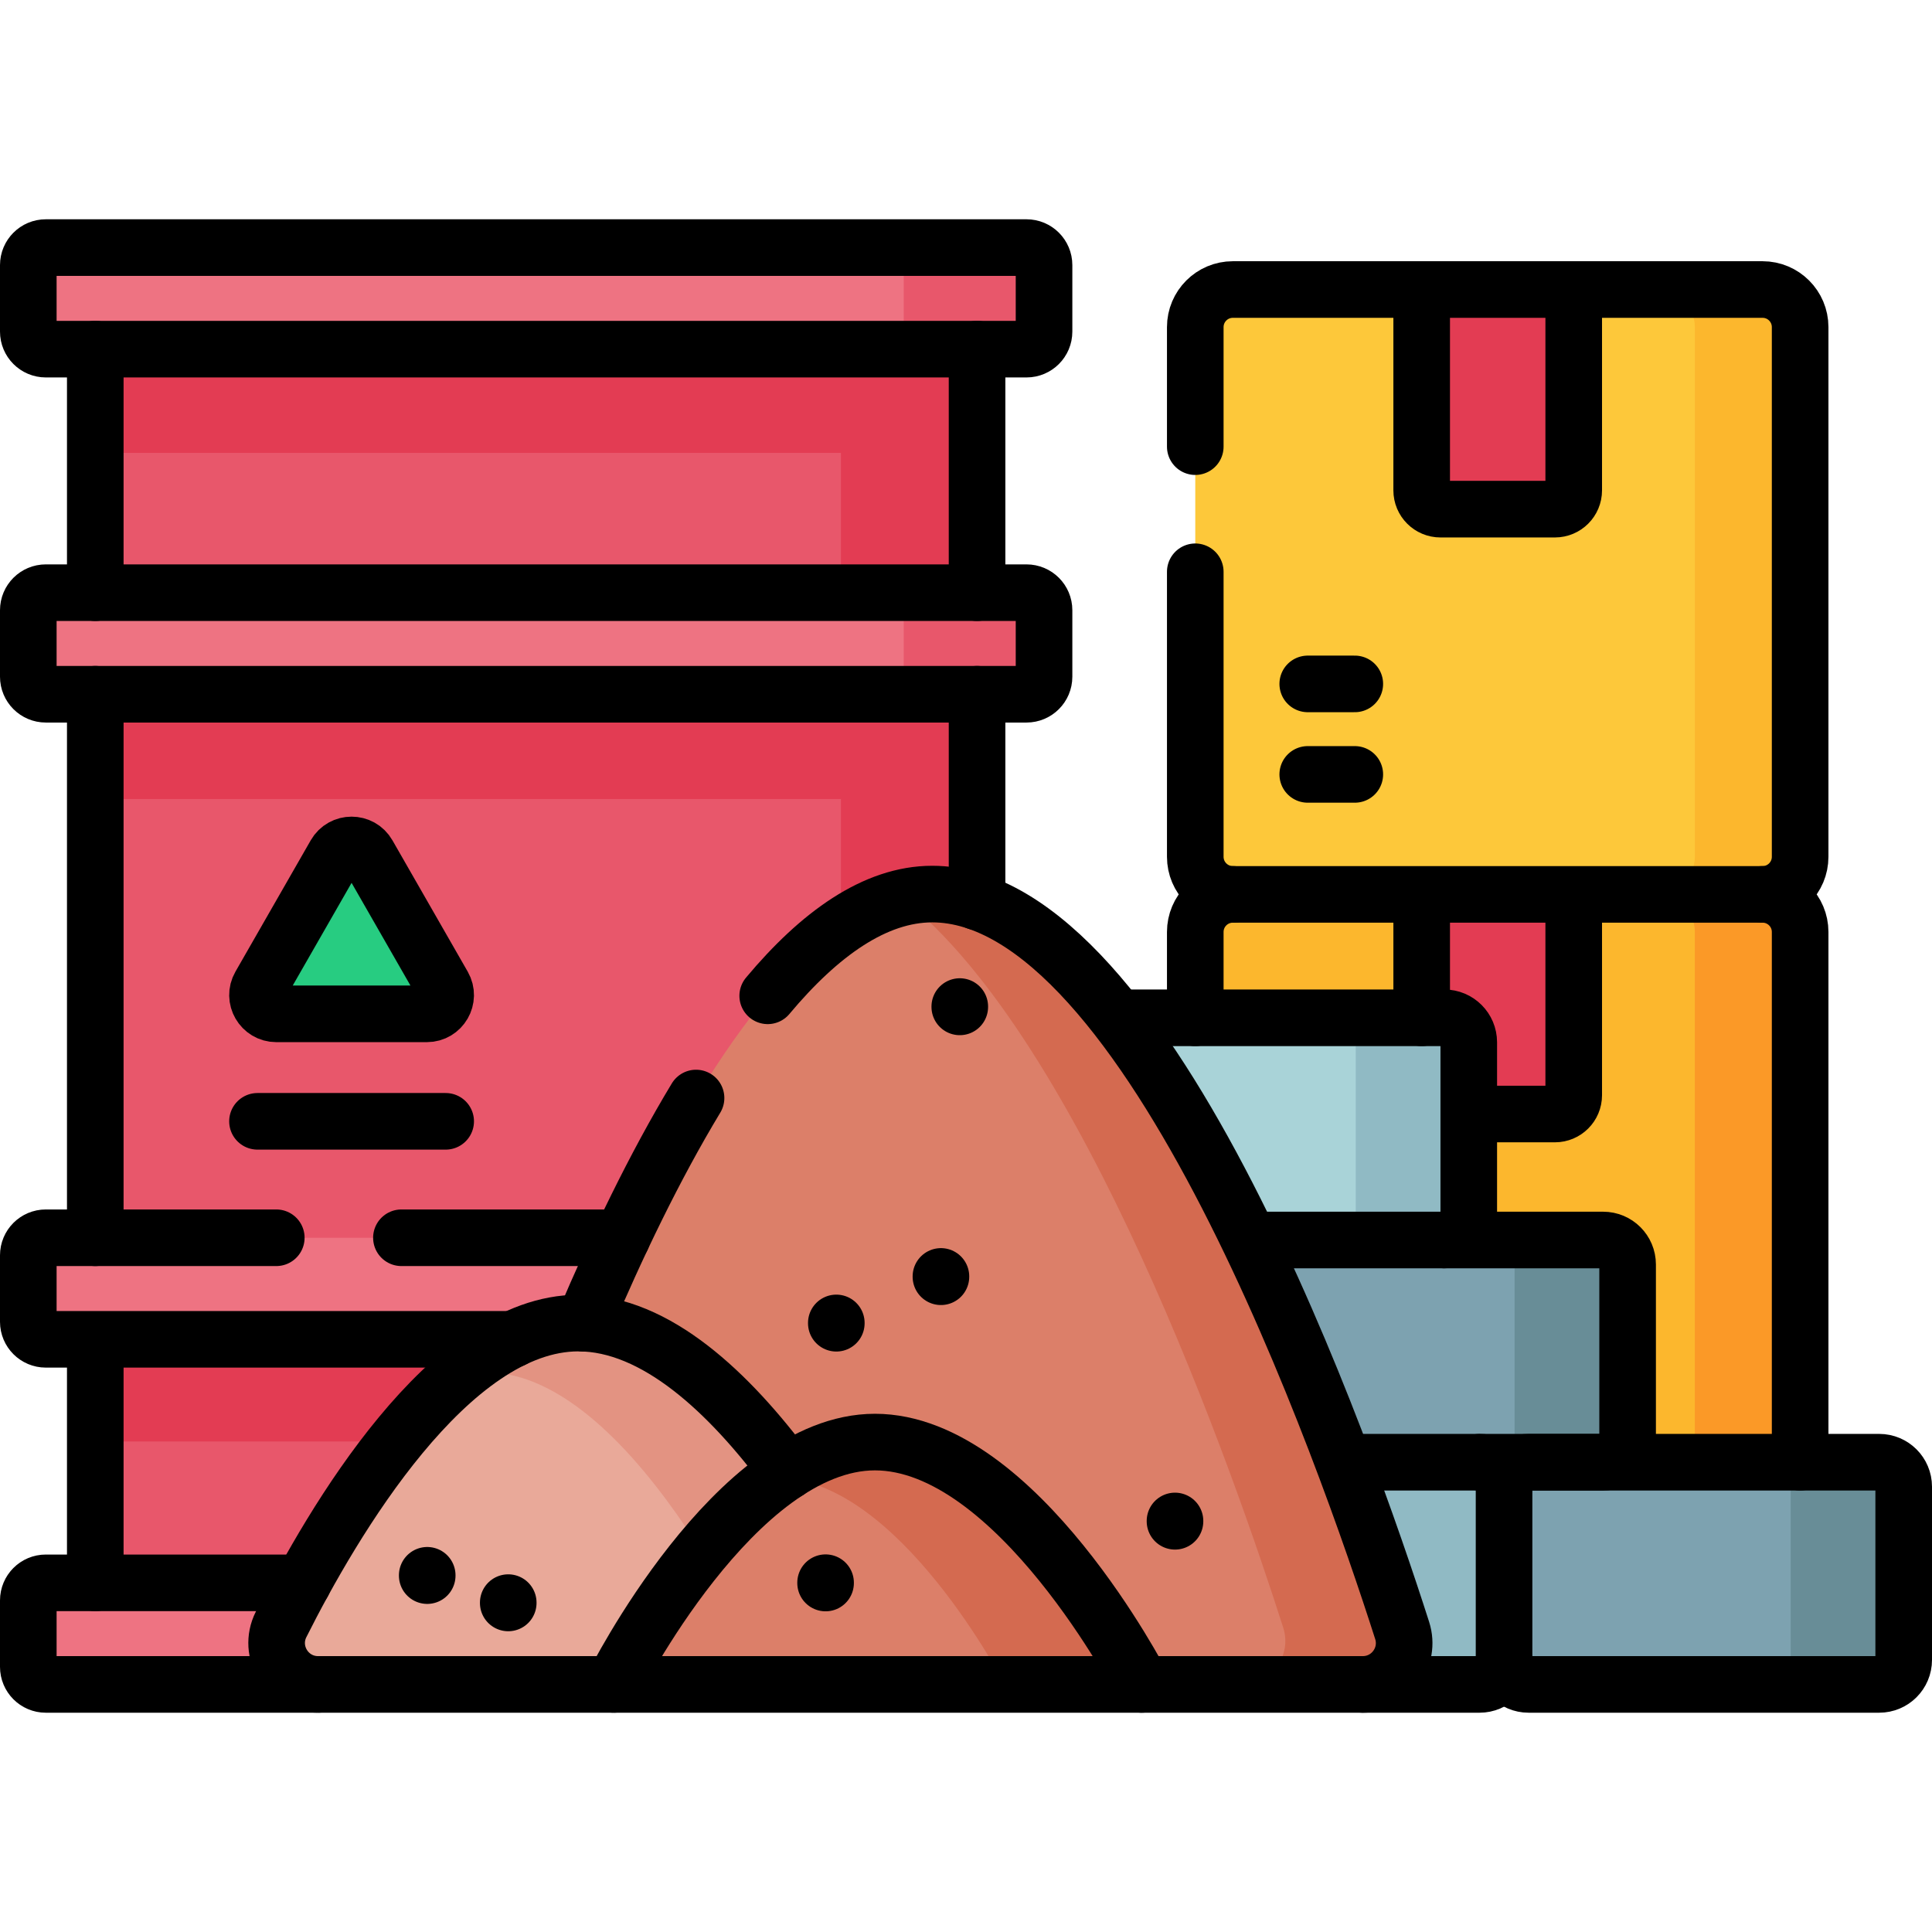 <?xml version="1.0" encoding="UTF-8"?>
<svg xmlns="http://www.w3.org/2000/svg" xmlns:xlink="http://www.w3.org/1999/xlink" version="1.1" id="Capa_1" x="0px" y="0px" viewBox="0 0 512 512" style="enable-background:new 0 0 512 512;" xml:space="preserve" width="512" height="512">
<g>
	<g>
		<g>
			<path style="fill:#FCB72D;" d="M467.094,397.315H326.72c-5.501,0-9.96-4.459-9.96-9.96V246.98c0-5.501,4.459-9.96,9.96-9.96&#10;&#9;&#9;&#9;&#9;h140.374c5.501,0,9.96,4.459,9.96,9.96v140.374C477.054,392.855,472.595,397.315,467.094,397.315z"/>
			<g>
				<path style="fill:#E33C53;" d="M412.073,295.227h-30.333c-2.75,0-4.98-2.23-4.98-4.98V237.02h40.293v53.226&#10;&#9;&#9;&#9;&#9;&#9;C417.053,292.997,414.824,295.227,412.073,295.227z"/>
			</g>
			<path style="fill:#FB9927;" d="M477.051,246.985V387.35c0,5.508-4.452,9.96-9.96,9.96h-27.9c5.498,0,9.96-4.452,9.96-9.96&#10;&#9;&#9;&#9;&#9;V246.985c0-5.508-4.462-9.96-9.96-9.96h27.9C472.598,237.025,477.051,241.477,477.051,246.985z"/>
		</g>
		<g>
			<path style="fill:#FDC83A;" d="M467.094,237.02H326.72c-5.501,0-9.96-4.459-9.96-9.96V86.686c0-5.501,4.459-9.96,9.96-9.96&#10;&#9;&#9;&#9;&#9;h140.374c5.501,0,9.96,4.459,9.96,9.96v140.374C477.054,232.561,472.595,237.02,467.094,237.02z"/>
			<path style="fill:#FCB72D;" d="M477.051,86.691v140.375c0,5.498-4.452,9.96-9.96,9.96h-27.9c5.498,0,9.96-4.462,9.96-9.96V86.691&#10;&#9;&#9;&#9;&#9;c0-5.508-4.462-9.96-9.96-9.96h27.9C472.598,76.731,477.051,81.183,477.051,86.691z"/>
		</g>
		<g>
			<g>
				<g>
					<path style="fill:#7DA2B0;" d="M424.847,387.501h-92.936c-3.583,0-6.487-2.904-6.487-6.487v-45.912&#10;&#9;&#9;&#9;&#9;&#9;&#9;c0-3.583,2.904-6.487,6.487-6.487h92.936c3.583,0,6.487,2.904,6.487,6.487v45.912&#10;&#9;&#9;&#9;&#9;&#9;&#9;C431.334,384.596,428.43,387.501,424.847,387.501z"/>
					<path style="fill:#688D97;" d="M431.333,335.102v45.909c0,3.587-2.9,6.487-6.487,6.487h-29.948c3.581,0,6.487-2.9,6.487-6.487&#10;&#9;&#9;&#9;&#9;&#9;&#9;v-45.909c0-3.581-2.906-6.487-6.487-6.487h29.948C428.433,328.615,431.333,331.521,431.333,335.102z"/>
				</g>
				<g>
					<g>
						<g>
							<path style="fill:#A9D3D8;" d="M382.75,328.615h-92.936c-3.583,0-6.487-2.904-6.487-6.487v-45.912&#10;&#9;&#9;&#9;&#9;&#9;&#9;&#9;&#9;c0-3.583,2.904-6.487,6.487-6.487h92.936c3.583,0,6.487,2.904,6.487,6.487v45.912&#10;&#9;&#9;&#9;&#9;&#9;&#9;&#9;&#9;C389.237,325.71,386.333,328.615,382.75,328.615z"/>
							<path style="fill:#90BAC4;" d="M389.236,276.216v45.909c0,3.587-2.9,6.487-6.487,6.487h-29.948&#10;&#9;&#9;&#9;&#9;&#9;&#9;&#9;&#9;c3.581,0,6.487-2.9,6.487-6.487v-45.909c0-3.581-2.906-6.487-6.487-6.487h29.948&#10;&#9;&#9;&#9;&#9;&#9;&#9;&#9;&#9;C386.336,269.729,389.236,272.635,389.236,276.216z"/>
						</g>
						<g>
							<path style="fill:#90BAC4;" d="M392.104,446.386h-92.936c-3.583,0-6.487-2.904-6.487-6.487v-45.912&#10;&#9;&#9;&#9;&#9;&#9;&#9;&#9;&#9;c0-3.583,2.904-6.487,6.487-6.487h92.936c3.583,0,6.487,2.904,6.487,6.487v45.912&#10;&#9;&#9;&#9;&#9;&#9;&#9;&#9;&#9;C398.591,443.482,395.687,446.386,392.104,446.386z"/>
						</g>
						<g>
							<path style="fill:#7DA2B0;" d="M498.013,446.386h-92.936c-3.583,0-6.487-2.904-6.487-6.487v-45.912&#10;&#9;&#9;&#9;&#9;&#9;&#9;&#9;&#9;c0-3.583,2.904-6.487,6.487-6.487h92.936c3.583,0,6.487,2.904,6.487,6.487v45.912&#10;&#9;&#9;&#9;&#9;&#9;&#9;&#9;&#9;C504.5,443.482,501.596,446.386,498.013,446.386z"/>
							<path style="fill:#688D97;" d="M504.499,393.988v45.909c0,3.587-2.9,6.487-6.487,6.487h-29.948&#10;&#9;&#9;&#9;&#9;&#9;&#9;&#9;&#9;c3.581,0,6.487-2.9,6.487-6.487v-45.909c0-3.581-2.906-6.487-6.487-6.487h29.948&#10;&#9;&#9;&#9;&#9;&#9;&#9;&#9;&#9;C501.599,387.501,504.499,390.407,504.499,393.988z"/>
						</g>
					</g>
					<g>
						<g>
							<rect x="25.253" y="83.489" style="fill:#E8576B;" width="233.676" height="345.019"/>
							<polygon style="fill:#E33C53;" points="25.253,83.489 25.253,120.019 222.862,120.019 222.862,175.222 25.253,175.222 &#10;&#9;&#9;&#9;&#9;&#9;&#9;&#9;&#9;25.253,211.752 222.862,211.752 222.862,345.479 25.253,345.479 25.253,382.009 222.862,382.009 222.862,428.508 &#10;&#9;&#9;&#9;&#9;&#9;&#9;&#9;&#9;258.929,428.508 258.929,83.489 &#9;&#9;&#9;&#9;&#9;&#9;&#9;"/>
							<g>
								<g>
									<g>
										<g>
											<path style="fill:#EE7382;" d="M272.037,92.526H12.144c-2.565,0-4.644-2.079-4.644-4.644V70.255&#10;&#9;&#9;&#9;&#9;&#9;&#9;&#9;&#9;&#9;&#9;&#9;&#9;c0-2.565,2.079-4.644,4.644-4.644h259.893c2.565,0,4.644,2.079,4.644,4.644v17.627&#10;&#9;&#9;&#9;&#9;&#9;&#9;&#9;&#9;&#9;&#9;&#9;&#9;C276.681,90.447,274.602,92.526,272.037,92.526z"/>
										</g>
										<g>
											<path style="fill:#E8576B;" d="M276.682,70.257v17.62c0,2.573-2.081,4.644-4.644,4.644h-37.182&#10;&#9;&#9;&#9;&#9;&#9;&#9;&#9;&#9;&#9;&#9;&#9;&#9;c2.573,0,4.644-2.071,4.644-4.644v-17.62c0-2.564-2.071-4.644-4.644-4.644h37.182&#10;&#9;&#9;&#9;&#9;&#9;&#9;&#9;&#9;&#9;&#9;&#9;&#9;C274.602,65.613,276.682,67.694,276.682,70.257z"/>
										</g>
									</g>
									<g>
										<g>
											<path style="fill:#EE7382;" d="M272.037,183.982H12.144c-2.565,0-4.644-2.079-4.644-4.644v-17.627&#10;&#9;&#9;&#9;&#9;&#9;&#9;&#9;&#9;&#9;&#9;&#9;&#9;c0-2.565,2.079-4.644,4.644-4.644h259.893c2.565,0,4.644,2.079,4.644,4.644v17.627&#10;&#9;&#9;&#9;&#9;&#9;&#9;&#9;&#9;&#9;&#9;&#9;&#9;C276.681,181.903,274.602,183.982,272.037,183.982z"/>
										</g>
										<g>
											<path style="fill:#E8576B;" d="M276.682,161.713v17.62c0,2.573-2.081,4.644-4.644,4.644h-37.182&#10;&#9;&#9;&#9;&#9;&#9;&#9;&#9;&#9;&#9;&#9;&#9;&#9;c2.573,0,4.644-2.071,4.644-4.644v-17.62c0-2.564-2.071-4.644-4.644-4.644h37.182&#10;&#9;&#9;&#9;&#9;&#9;&#9;&#9;&#9;&#9;&#9;&#9;&#9;C274.602,157.069,276.682,159.15,276.682,161.713z"/>
										</g>
									</g>
								</g>
								<g>
									<g>
										<g>
											<path style="fill:#EE7382;" d="M272.037,354.93H12.144c-2.565,0-4.644-2.079-4.644-4.644V332.66&#10;&#9;&#9;&#9;&#9;&#9;&#9;&#9;&#9;&#9;&#9;&#9;&#9;c0-2.565,2.079-4.644,4.644-4.644h259.893c2.565,0,4.644,2.079,4.644,4.644v17.627&#10;&#9;&#9;&#9;&#9;&#9;&#9;&#9;&#9;&#9;&#9;&#9;&#9;C276.681,352.851,274.602,354.93,272.037,354.93z"/>
										</g>
										<g>
											<path style="fill:#E8576B;" d="M276.682,332.661v17.62c0,2.573-2.081,4.644-4.644,4.644h-37.182&#10;&#9;&#9;&#9;&#9;&#9;&#9;&#9;&#9;&#9;&#9;&#9;&#9;c2.573,0,4.644-2.071,4.644-4.644v-17.62c0-2.564-2.071-4.644-4.644-4.644h37.182&#10;&#9;&#9;&#9;&#9;&#9;&#9;&#9;&#9;&#9;&#9;&#9;&#9;C274.602,328.017,276.682,330.098,276.682,332.661z"/>
										</g>
									</g>
									<g>
										<g>
											<path style="fill:#EE7382;" d="M272.037,446.386H12.144c-2.565,0-4.644-2.079-4.644-4.644v-17.627&#10;&#9;&#9;&#9;&#9;&#9;&#9;&#9;&#9;&#9;&#9;&#9;&#9;c0-2.565,2.079-4.644,4.644-4.644h259.893c2.565,0,4.644,2.079,4.644,4.644v17.627&#10;&#9;&#9;&#9;&#9;&#9;&#9;&#9;&#9;&#9;&#9;&#9;&#9;C276.681,444.307,274.602,446.386,272.037,446.386z"/>
										</g>
										<g>
											<path style="fill:#E8576B;" d="M276.682,424.118v17.62c0,2.573-2.081,4.644-4.644,4.644h-37.182&#10;&#9;&#9;&#9;&#9;&#9;&#9;&#9;&#9;&#9;&#9;&#9;&#9;c2.573,0,4.644-2.071,4.644-4.644v-17.62c0-2.564-2.071-4.644-4.644-4.644h37.182&#10;&#9;&#9;&#9;&#9;&#9;&#9;&#9;&#9;&#9;&#9;&#9;&#9;C274.602,419.473,276.682,421.554,276.682,424.118z"/>
										</g>
									</g>
								</g>
							</g>
						</g>
						<g>
							<g>
								<g>
									<g>
										<path style="fill:#DC7F69;" d="M361.146,446.384c7.419,0,12.699-7.216,10.439-14.282&#10;&#9;&#9;&#9;&#9;&#9;&#9;&#9;&#9;&#9;&#9;&#9;c-15.093-47.196-67-195.161-124.521-195.161c-56.817,0-107.374,148.146-122.013,195.248&#10;&#9;&#9;&#9;&#9;&#9;&#9;&#9;&#9;&#9;&#9;&#9;c-2.191,7.049,3.085,14.197,10.466,14.196L361.146,446.384z"/>
									</g>
									<path style="fill:#D46A50;" d="M247.065,236.94c-2.701,0-5.388,0.337-8.058,0.98&#10;&#9;&#9;&#9;&#9;&#9;&#9;&#9;&#9;&#9;&#9;c47.886,37.59,87.861,152.12,101.061,193.423c2.389,7.444-3.174,15.038-10.987,15.038h32.112&#10;&#9;&#9;&#9;&#9;&#9;&#9;&#9;&#9;&#9;&#9;c7.394-0.03,12.648-7.228,10.393-14.28C356.492,384.906,304.586,236.94,247.065,236.94z"/>
								</g>
							</g>
							<g>
								<g>
									<path style="fill:#E9A999;" d="M241.306,446.386c0,0-41.308-95.755-88.043-95.755c-34.206,0-65.089,52.637-78.774,79.859&#10;&#9;&#9;&#9;&#9;&#9;&#9;&#9;&#9;&#9;&#9;c-3.669,7.299,1.645,15.897,9.814,15.897L241.306,446.386z"/>
								</g>
								<g>
									<path style="fill:#E39382;" d="M241.311,446.383h-36.488c0,0-35.686-82.723-76.06-82.723c-2.426,0-4.83,0.307-7.212,0.889&#10;&#9;&#9;&#9;&#9;&#9;&#9;&#9;&#9;&#9;&#9;c9.901-8.397,20.637-13.919,31.713-13.919C199.993,350.631,241.311,446.383,241.311,446.383z"/>
								</g>
							</g>
							<g>
								<g>
									<path style="fill:#DC7F69;" d="M302.587,446.386c0,0-33.179-64.22-70.717-64.22c-37.057,0-69.258,64.22-69.258,64.22&#10;&#9;&#9;&#9;&#9;&#9;&#9;&#9;&#9;&#9;&#9;L302.587,446.386z"/>
								</g>
								<g>
									<path style="fill:#D46A50;" d="M302.585,446.383H266.24c0,0-28.189-54.556-60.121-54.698&#10;&#9;&#9;&#9;&#9;&#9;&#9;&#9;&#9;&#9;&#9;c8.035-5.73,16.751-9.517,25.752-9.517C269.412,382.168,302.585,446.383,302.585,446.383z"/>
								</g>
							</g>
						</g>
					</g>
				</g>
			</g>
			<g>
				<path style="fill:#27CC81;" d="M88.852,226.424l-19.949,34.8c-1.903,3.32,0.494,7.457,4.32,7.457h39.899&#10;&#9;&#9;&#9;&#9;&#9;c3.827,0,6.224-4.137,4.32-7.457l-19.949-34.8C95.579,223.086,90.765,223.086,88.852,226.424z"/>
			</g>
		</g>
		<g>
			<path style="fill:#E33C53;" d="M412.073,134.932h-30.333c-2.75,0-4.98-2.23-4.98-4.98V76.726h40.293v53.226&#10;&#9;&#9;&#9;&#9;C417.053,132.703,414.824,134.932,412.073,134.932z"/>
		</g>
	</g>
	<g>
		<g>
			<g>
				
					<line style="fill:none;stroke:#000000;stroke-width:15;stroke-linecap:round;stroke-linejoin:round;stroke-miterlimit:10;" x1="376.761" y1="269.729" x2="376.761" y2="238.02"/>
				<path style="fill:none;stroke:#000000;stroke-width:15;stroke-linecap:round;stroke-linejoin:round;stroke-miterlimit:10;" d="&#10;&#9;&#9;&#9;&#9;&#9;M417.053,238.02v52.226c0,2.75-2.23,4.98-4.98,4.98h-21.836"/>
			</g>
			<path style="fill:none;stroke:#000000;stroke-width:15;stroke-linecap:round;stroke-linejoin:round;stroke-miterlimit:10;" d="&#10;&#9;&#9;&#9;&#9;M316.76,269.729V246.98c0-5.501,4.459-9.96,9.96-9.96h140.374c5.501,0,9.96,4.459,9.96,9.96v140.52"/>
		</g>
		<g>
			<path style="fill:none;stroke:#000000;stroke-width:15;stroke-linecap:round;stroke-linejoin:round;stroke-miterlimit:10;" d="&#10;&#9;&#9;&#9;&#9;M467.094,237.02c5.501,0,9.96-4.459,9.96-9.96V86.686c0-5.501-4.459-9.96-9.96-9.96H326.72c-5.501,0-9.96,4.459-9.96,9.96v31.68"/>
			<path style="fill:none;stroke:#000000;stroke-width:15;stroke-linecap:round;stroke-linejoin:round;stroke-miterlimit:10;" d="&#10;&#9;&#9;&#9;&#9;M316.76,151.528v75.532c0,5.501,4.459,9.96,9.96,9.96"/>
		</g>
		<g>
			<g>
				<g>
					<path style="fill:none;stroke:#000000;stroke-width:15;stroke-linecap:round;stroke-linejoin:round;stroke-miterlimit:10;" d="&#10;&#9;&#9;&#9;&#9;&#9;&#9;M356.424,387.501h68.423c3.583,0,6.487-2.904,6.487-6.487v-45.912c0-3.583-2.904-6.487-6.487-6.487h-91.936"/>
				</g>
				<g>
					<g>
						<g>
							
								<path style="fill:none;stroke:#000000;stroke-width:15;stroke-linecap:round;stroke-linejoin:round;stroke-miterlimit:10;" d="&#10;&#9;&#9;&#9;&#9;&#9;&#9;&#9;&#9;M297.327,269.729h85.423c3.583,0,6.487,2.904,6.487,6.487v45.912c0,3.583-2.904,6.487-6.487,6.487"/>
						</g>
						<g>
							
								<path style="fill:none;stroke:#000000;stroke-width:15;stroke-linecap:round;stroke-linejoin:round;stroke-miterlimit:10;" d="&#10;&#9;&#9;&#9;&#9;&#9;&#9;&#9;&#9;M392.104,387.501c3.583,0,6.487,2.904,6.487,6.487"/>
							
								<path style="fill:none;stroke:#000000;stroke-width:15;stroke-linecap:round;stroke-linejoin:round;stroke-miterlimit:10;" d="&#10;&#9;&#9;&#9;&#9;&#9;&#9;&#9;&#9;M398.591,439.899c0,3.583-2.904,6.487-6.487,6.487h-30.958"/>
						</g>
						<g>
							
								<path style="fill:none;stroke:#000000;stroke-width:15;stroke-linecap:round;stroke-linejoin:round;stroke-miterlimit:10;" d="&#10;&#9;&#9;&#9;&#9;&#9;&#9;&#9;&#9;M498.013,446.386h-92.936c-3.583,0-6.487-2.904-6.487-6.487v-45.912c0-3.583,2.904-6.487,6.487-6.487h92.936&#10;&#9;&#9;&#9;&#9;&#9;&#9;&#9;&#9;c3.583,0,6.487,2.904,6.487,6.487v45.912C504.5,443.482,501.596,446.386,498.013,446.386z"/>
						</g>
					</g>
					<g>
						<g>
							
								<line style="fill:none;stroke:#000000;stroke-width:15;stroke-linecap:round;stroke-linejoin:round;stroke-miterlimit:10;" x1="258.93" y1="238.989" x2="258.93" y2="183.979"/>
							
								<line style="fill:none;stroke:#000000;stroke-width:15;stroke-linecap:round;stroke-linejoin:round;stroke-miterlimit:10;" x1="258.93" y1="92.526" x2="258.93" y2="157.069"/>
							
								<line style="fill:none;stroke:#000000;stroke-width:15;stroke-linecap:round;stroke-linejoin:round;stroke-miterlimit:10;" x1="25.25" y1="157.069" x2="25.25" y2="92.526"/>
							
								<line style="fill:none;stroke:#000000;stroke-width:15;stroke-linecap:round;stroke-linejoin:round;stroke-miterlimit:10;" x1="25.25" y1="328.019" x2="25.25" y2="183.979"/>
							
								<line style="fill:none;stroke:#000000;stroke-width:15;stroke-linecap:round;stroke-linejoin:round;stroke-miterlimit:10;" x1="25.25" y1="419.469" x2="25.25" y2="355.929"/>
							<g>
								<g>
									<g>
										<g>
											
												<path style="fill:none;stroke:#000000;stroke-width:15;stroke-linecap:round;stroke-linejoin:round;stroke-miterlimit:10;" d="&#10;&#9;&#9;&#9;&#9;&#9;&#9;&#9;&#9;&#9;&#9;&#9;&#9;M272.037,92.526H12.144c-2.565,0-4.644-2.079-4.644-4.644V70.255c0-2.565,2.079-4.644,4.644-4.644h259.893&#10;&#9;&#9;&#9;&#9;&#9;&#9;&#9;&#9;&#9;&#9;&#9;&#9;c2.565,0,4.644,2.079,4.644,4.644v17.627C276.681,90.447,274.602,92.526,272.037,92.526z"/>
										</g>
									</g>
									<g>
										<g>
											
												<path style="fill:none;stroke:#000000;stroke-width:15;stroke-linecap:round;stroke-linejoin:round;stroke-miterlimit:10;" d="&#10;&#9;&#9;&#9;&#9;&#9;&#9;&#9;&#9;&#9;&#9;&#9;&#9;M272.037,183.982H12.144c-2.565,0-4.644-2.079-4.644-4.644v-17.627c0-2.565,2.079-4.644,4.644-4.644h259.893&#10;&#9;&#9;&#9;&#9;&#9;&#9;&#9;&#9;&#9;&#9;&#9;&#9;c2.565,0,4.644,2.079,4.644,4.644v17.627C276.681,181.903,274.602,183.982,272.037,183.982z"/>
										</g>
									</g>
								</g>
								<g>
									<g>
										<g>
											
												<line style="fill:none;stroke:#000000;stroke-width:15;stroke-linecap:round;stroke-linejoin:round;stroke-miterlimit:10;" x1="164.83" y1="328.019" x2="106.38" y2="328.019"/>
											
												<path style="fill:none;stroke:#000000;stroke-width:15;stroke-linecap:round;stroke-linejoin:round;stroke-miterlimit:10;" d="&#10;&#9;&#9;&#9;&#9;&#9;&#9;&#9;&#9;&#9;&#9;&#9;&#9;M73.22,328.019H12.14c-2.56,0-4.64,2.08-4.64,4.64v17.63c0,2.56,2.08,4.64,4.64,4.64h123.798"/>
										</g>
									</g>
									<g>
										<g>
											
												<path style="fill:none;stroke:#000000;stroke-width:15;stroke-linecap:round;stroke-linejoin:round;stroke-miterlimit:10;" d="&#10;&#9;&#9;&#9;&#9;&#9;&#9;&#9;&#9;&#9;&#9;&#9;&#9;M84.3,446.389H12.14c-2.56,0-4.64-2.08-4.64-4.65v-17.62c0-2.57,2.08-4.65,4.64-4.65h68.14"/>
										</g>
									</g>
								</g>
							</g>
						</g>
						<g>
							<g>
								<g>
									<g>
										
											<path style="fill:none;stroke:#000000;stroke-width:15;stroke-linecap:round;stroke-linejoin:round;stroke-miterlimit:10;" d="&#10;&#9;&#9;&#9;&#9;&#9;&#9;&#9;&#9;&#9;&#9;&#9;M203.45,263.899c13.71-16.39,28.44-26.96,43.61-26.96c57.53,0,109.43,147.97,124.53,195.16&#10;&#9;&#9;&#9;&#9;&#9;&#9;&#9;&#9;&#9;&#9;&#9;c2.26,7.07-3.02,14.29-10.44,14.29h-58.563"/>
										
											<path style="fill:none;stroke:#000000;stroke-width:15;stroke-linecap:round;stroke-linejoin:round;stroke-miterlimit:10;" d="&#10;&#9;&#9;&#9;&#9;&#9;&#9;&#9;&#9;&#9;&#9;&#9;M184.46,290.989c-11.02,18.25-21.07,39.2-29.75,59.68"/>
									</g>
								</g>
							</g>
							<g>
								<g>
									
										<path style="fill:none;stroke:#000000;stroke-width:15;stroke-linecap:round;stroke-linejoin:round;stroke-miterlimit:10;" d="&#10;&#9;&#9;&#9;&#9;&#9;&#9;&#9;&#9;&#9;&#9;M162.61,446.389H84.3c-8.17,0-13.48-8.6-9.81-15.9c13.68-27.22,44.57-79.86,78.77-79.86c20.56,0,40.07,18.53,55.47,39.29"/>
								</g>
							</g>
							<g>
								<g>
									
										<path style="fill:none;stroke:#000000;stroke-width:15;stroke-linecap:round;stroke-linejoin:round;stroke-miterlimit:10;" d="&#10;&#9;&#9;&#9;&#9;&#9;&#9;&#9;&#9;&#9;&#9;M302.587,446.386c0,0-33.179-64.22-70.717-64.22c-37.057,0-69.258,64.22-69.258,64.22L302.587,446.386z"/>
								</g>
							</g>
							
								<line id="XMLID_00000103958857048847906280000003963296448114490002_" style="fill:none;stroke:#000000;stroke-width:15;stroke-linecap:round;stroke-linejoin:round;stroke-miterlimit:10;" x1="249.357" y1="338.35" x2="249.357" y2="338.266"/>
							
								<line id="XMLID_00000046316870717057668410000018416884127839395230_" style="fill:none;stroke:#000000;stroke-width:15;stroke-linecap:round;stroke-linejoin:round;stroke-miterlimit:10;" x1="113.217" y1="417.554" x2="113.217" y2="417.469"/>
							
								<line id="XMLID_00000027565974827369419430000010670978324209706391_" style="fill:none;stroke:#000000;stroke-width:15;stroke-linecap:round;stroke-linejoin:round;stroke-miterlimit:10;" x1="134.689" y1="424.796" x2="134.689" y2="424.711"/>
							
								<line id="XMLID_00000016054587412036028080000006135065197773268106_" style="fill:none;stroke:#000000;stroke-width:15;stroke-linecap:round;stroke-linejoin:round;stroke-miterlimit:10;" x1="221.631" y1="350.673" x2="221.631" y2="350.589"/>
							
								<line id="XMLID_00000017476172028839686760000010423491448310466700_" style="fill:none;stroke:#000000;stroke-width:15;stroke-linecap:round;stroke-linejoin:round;stroke-miterlimit:10;" x1="218.788" y1="419.516" x2="218.788" y2="419.431"/>
							
								<line id="XMLID_00000138543568310581734770000005274210811136182708_" style="fill:none;stroke:#000000;stroke-width:15;stroke-linecap:round;stroke-linejoin:round;stroke-miterlimit:10;" x1="254.352" y1="266.834" x2="254.352" y2="266.749"/>
							
								<line id="XMLID_00000121258868322260843520000010976966499936277388_" style="fill:none;stroke:#000000;stroke-width:15;stroke-linecap:round;stroke-linejoin:round;stroke-miterlimit:10;" x1="311.386" y1="403.155" x2="311.386" y2="403.07"/>
						</g>
					</g>
				</g>
			</g>
			<g>
				<path style="fill:none;stroke:#000000;stroke-width:15;stroke-linecap:round;stroke-linejoin:round;stroke-miterlimit:10;" d="&#10;&#9;&#9;&#9;&#9;&#9;M88.852,226.424l-19.949,34.8c-1.903,3.32,0.494,7.457,4.32,7.457h39.899c3.827,0,6.224-4.137,4.32-7.457l-19.949-34.8&#10;&#9;&#9;&#9;&#9;&#9;C95.579,223.086,90.765,223.086,88.852,226.424z"/>
				
					<line style="fill:none;stroke:#000000;stroke-width:15;stroke-linecap:round;stroke-linejoin:round;stroke-miterlimit:10;" x1="68.236" y1="297.162" x2="118.109" y2="297.162"/>
			</g>
		</g>
		<g>
			<path style="fill:none;stroke:#000000;stroke-width:15;stroke-linecap:round;stroke-linejoin:round;stroke-miterlimit:10;" d="&#10;&#9;&#9;&#9;&#9;M417.053,77.726v52.226c0,2.75-2.23,4.98-4.98,4.98h-30.333c-2.75,0-4.98-2.23-4.98-4.98V77.726"/>
		</g>
		
			<line style="fill:none;stroke:#000000;stroke-width:15;stroke-linecap:round;stroke-linejoin:round;stroke-miterlimit:10;" x1="346.566" y1="205.225" x2="359.037" y2="205.225"/>
		
			<line style="fill:none;stroke:#000000;stroke-width:15;stroke-linecap:round;stroke-linejoin:round;stroke-miterlimit:10;" x1="346.566" y1="181.242" x2="359.037" y2="181.242"/>
	</g>
</g>















</svg>
